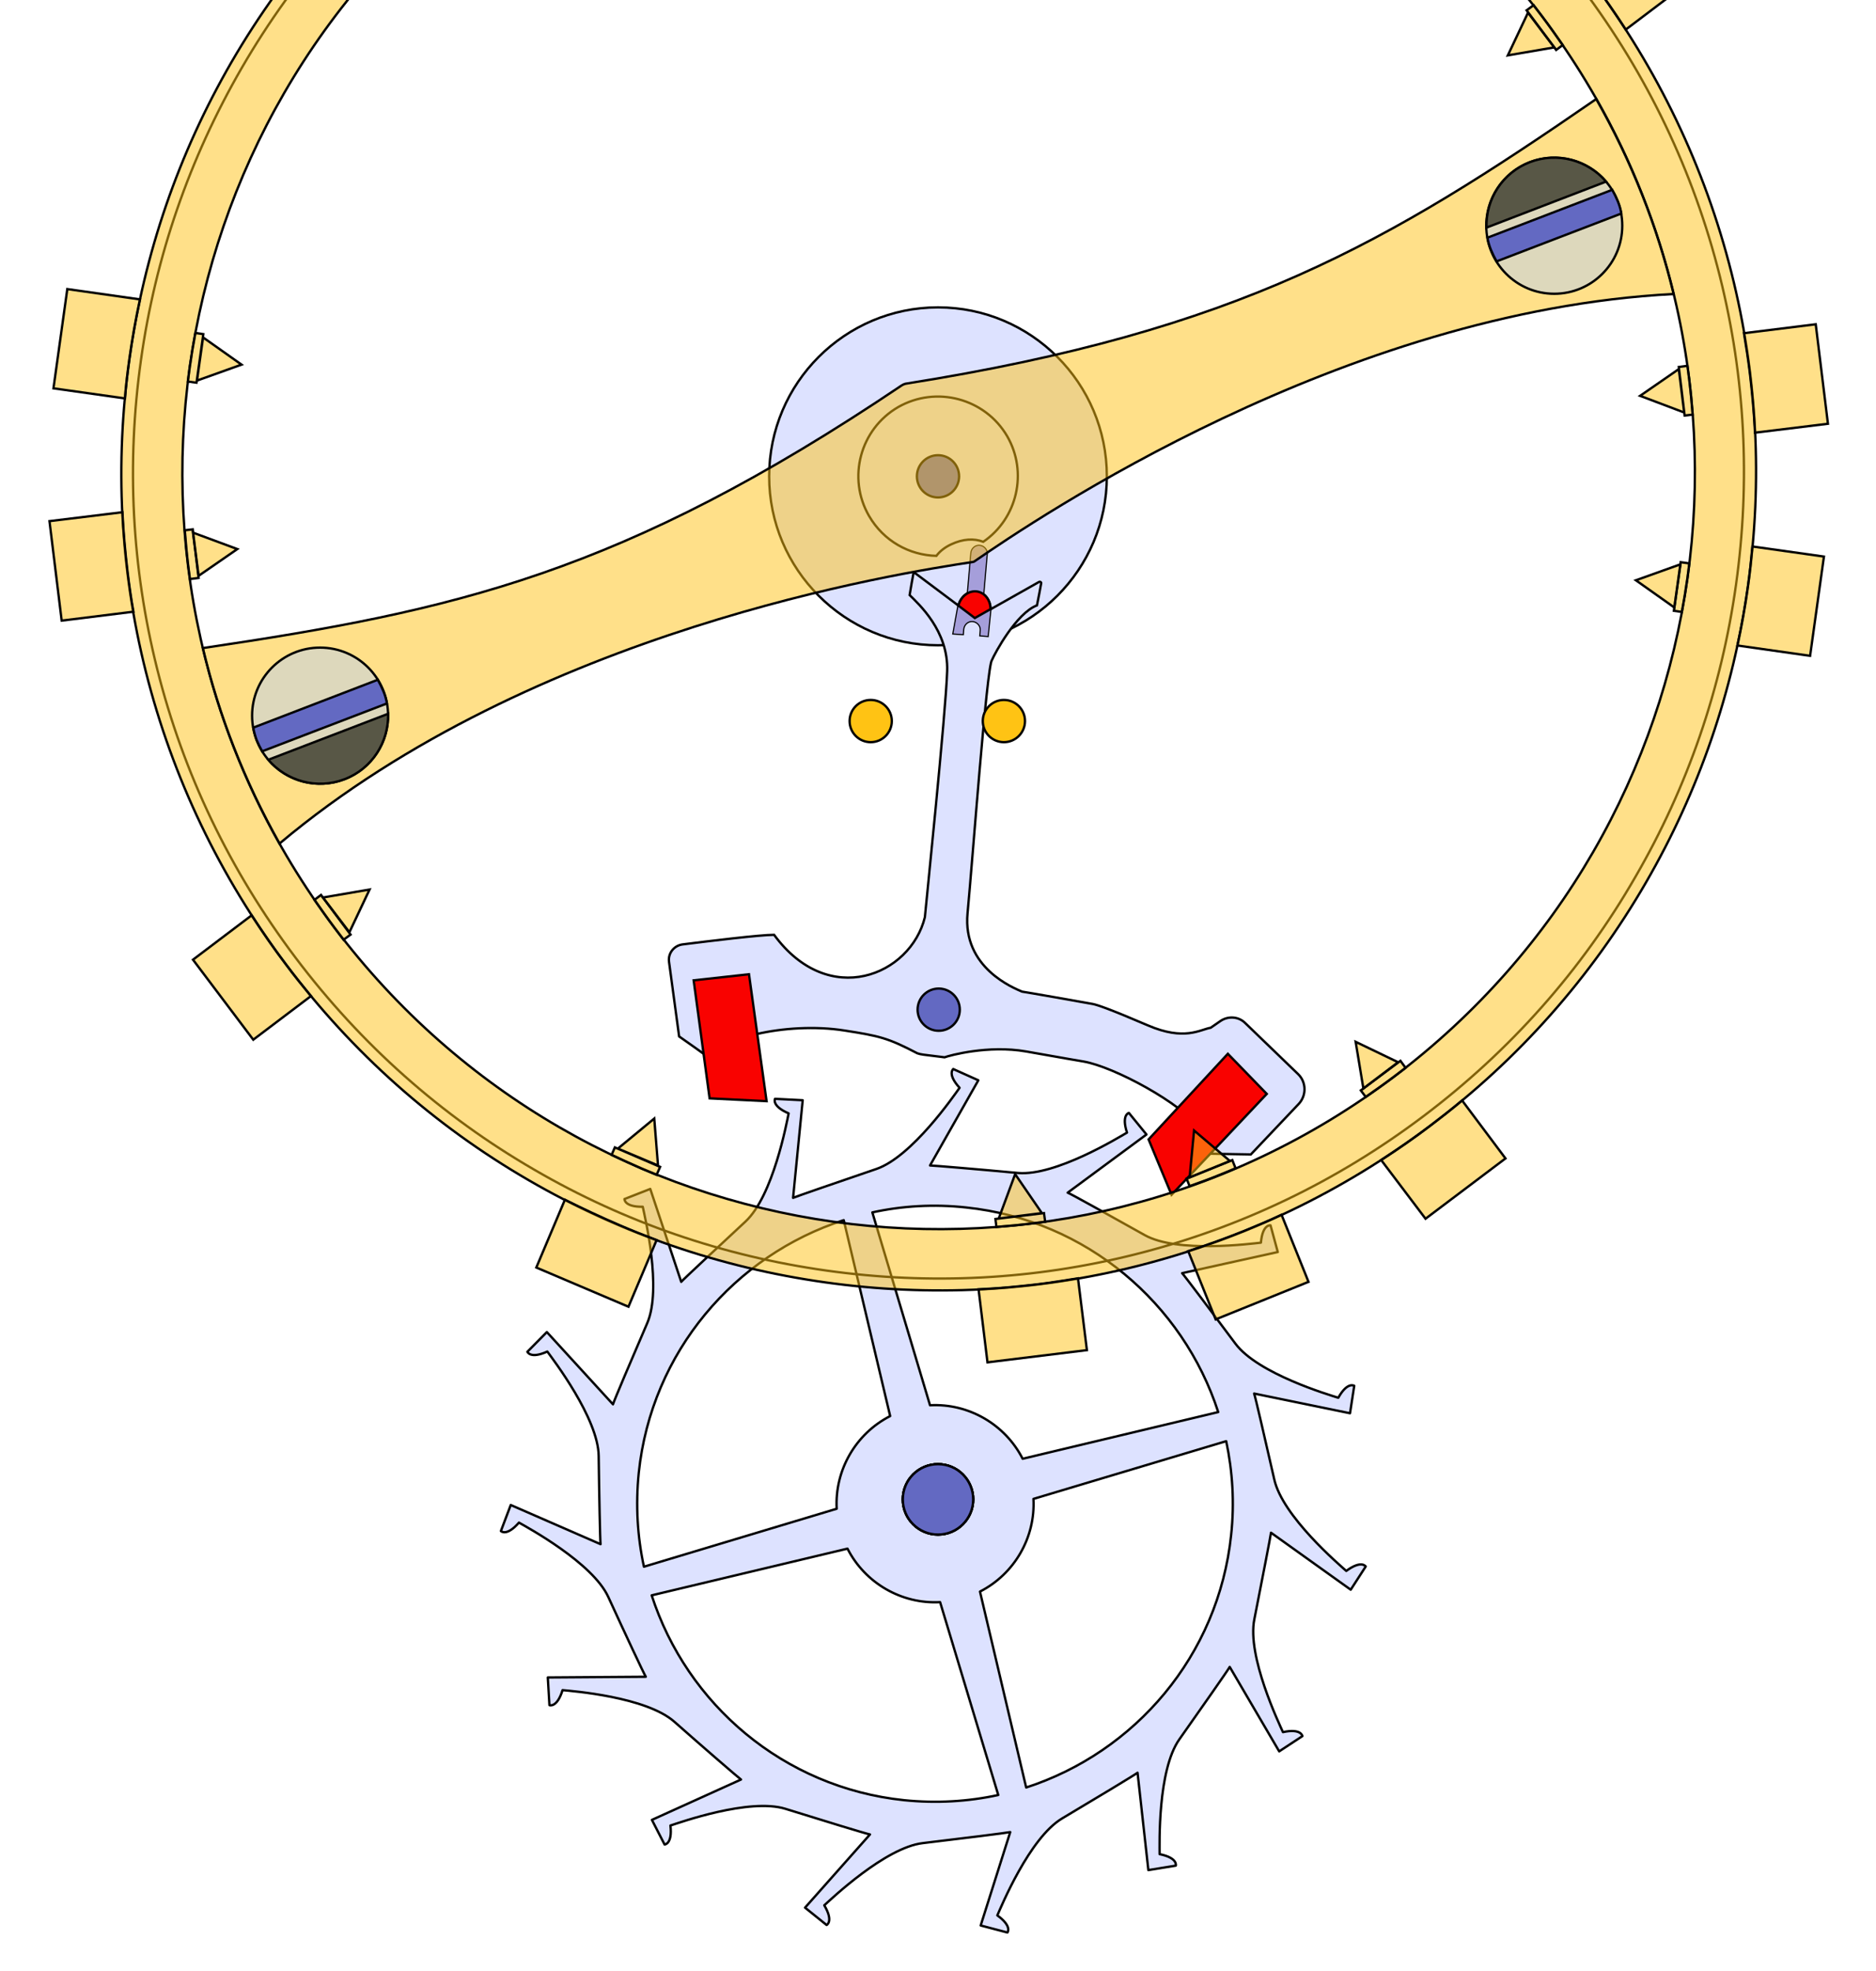 <svg xmlns="http://www.w3.org/2000/svg" width="800" height="840"><style>.st1,.st2,.st3{fill:none;stroke:#000}.st2,.st3{fill:#6369c2}.st3{fill:#dde2ff}.st4,.st5,.st7{fill:#f90200;stroke:#000}.st5,.st7{fill:#ffc314}.st7{fill-opacity:.5}.st8,.st9{fill:#ddd8bc;stroke:#000}.st9{fill:#585746}</style><g id="lower_cog"><path d="M406.5 455.6s-2.7 2.1 2.7 8c-2.3 3.2-20.3 29.4-35.5 34.6-15.3 5.2-34.4 11.8-35.5 12.3l4.1-41.6-11.8-.6s-1.6 3 5.8 6.2c-.8 3.9-6.6 35.1-18.4 46.1s-26.6 24.7-27.4 25.7l-13.2-39.6-11 4.3s-.2 3.4 7.8 3.3c.8 3.9 8.3 34.8 1.9 49.6-6.4 14.8-14.3 33.4-14.6 34.6l-28.2-30.8-8.3 8.4s1.2 3.2 8.5-.1c2.3 3.2 21.7 28.4 21.9 44.5.2 16.1.6 36.3.8 37.6l-38.3-16.7-4.2 11.1s2.4 2.5 7.7-3.6c3.5 2 31.4 17.1 38.1 31.7 6.7 14.6 15.3 33 16 34l-41.8.3.7 11.8s3.2 1.3 5.6-6.4c4 .4 35.6 2.8 47.7 13.5s27.4 23.9 28.4 24.6l-38 17.2 5.4 10.5s3.4-.1 2.5-8.1c3.8-1.2 33.7-11.9 49.1-7.1s34.7 10.7 36 10.9L343.3 813l9.2 7.4s3.1-1.5-1-8.4c3-2.7 26-24.6 42-26.5 16-1.9 36.1-4.4 37.3-4.7l-12.6 39.8 11.4 3s2.2-2.6-4.3-7.3c1.6-3.6 13.7-33 27.6-41.3 13.8-8.2 31.2-18.7 32.2-19.5l4.6 41.5 11.7-1.9s1-3.3-6.9-4.9c0-4-.9-35.7 8.4-48.9 9.3-13.2 20.9-29.7 21.5-30.9l21.1 36 9.9-6.5s-.5-3.4-8.3-1.7c-1.6-3.6-15.4-32.3-12.2-48.1 3.1-15.8 7-35.7 7.1-36.9l34 24.3 6.4-9.9s-1.8-2.9-8.3 1.9c-3-2.7-27.2-23.3-30.7-39-3.6-15.7-8.1-35.4-8.6-36.6l40.9 8.4 1.8-11.7s-2.9-1.9-6.8 5.1c-3.8-1.2-34.3-10.2-43.9-23.1-9.6-12.9-21.8-29.1-22.7-30l40.8-9-3.1-11.4s-3.4-.6-4.1 7.4c-4 .4-35.5 4.6-49.5-3.2-14.1-7.9-31.7-17.7-32.9-18.1l33.6-24.8-7.5-9.2s-3.3.8-.8 8.4c-3.5 2-30.5 18.6-46.5 17.2-16-1.5-36.2-3.2-37.5-3.2l20.6-36.3-10.7-4.8zm-134.1 172c5.4-51.5 41-92.6 87.4-107.6l19.8 83.5c-14.7 7.5-23.7 23.1-22.8 39.5l-82.2 24.7c-2.8-12.8-3.6-26.3-2.2-40.1zm5.5 52.3 83.5-19.9c7.5 14.7 23.1 23.7 39.5 22.8l24.8 82.2c-12.9 2.8-26.4 3.6-40.2 2.2-51.5-5.4-92.6-41-107.6-87.3zM525 654.2c-5.4 51.5-41.1 92.6-87.4 107.6l-19.7-83.5c14.7-7.5 23.7-23.1 22.8-39.5l82.2-24.6c2.7 12.8 3.6 26.2 2.1 40zm-5.5-52.4-83.4 19.9c-7.5-14.7-23.1-23.7-39.5-22.8L372 516.7c12.8-2.8 26.3-3.6 40-2.1 51.4 5.4 92.5 41 107.5 87.2z" style="fill:#dde2ff;stroke:#000;stroke-linejoin:round"/><circle class="st1" cx="400" cy="639" r="15"/><circle class="st1" cx="400" cy="639" r="15"/><circle class="st1" cx="400" cy="639" r="15"/><circle class="st2" cx="400" cy="639" r="15"/></g><g id="centre"><path class="st3" d="M400 275c-39.7 0-72-32.3-72-72s32.3-72 72-72 72 32.3 72 72-32.3 72-72 72z"/><circle class="st2" cx="400" cy="203" r="9"/><path class="st4" d="m415.7 263.4 6.7-3.8c0-3.7-2.3-6.9-5.6-7.5-3.6-.6-7.1 2-8.1 6l7 5.3z"/><path class="st3" d="M389.5 244.5c-.4 2.2-1.1 5.9-1.6 9.1 3.8 3.8 16.6 15.2 16 32.4-.5 17.2-9.3 102.3-9.5 104.9-6.1 24.8-41 39.3-64.3 7.5-6 0-28 2.7-39.1 4.1-3.6.5-6.2 3.8-5.7 7.4l4.3 31.8s13.8 9.7 14.4 10.2c-.3-8.9 31.2-16.7 56.2-12.7 14.7 2.3 18.4 3.1 31 9.7 2 .6 1.2.4 11.6 1.7 2.2-.8 18.6-5.3 34.7-2.5 16.5 2.9 23.8 4.2 24.6 4.3 13.1 2.3 41.8 17.8 49.7 28.7l-1.9 10.5 23.5.4 20.4-21.5c3.4-3.6 3.3-9.3-.2-12.7L531 436c-2.8-2.8-7.2-3.1-10.5-.9l-4.2 2.9c-4.6.8-11.2 5.7-26.8-1-15.6-6.7-21.4-8.7-23.4-9.1s-29.9-5.3-30.3-5.3c-3.4-1.5-25.4-10.1-23.2-33.4 2.2-23.3 8.2-105.2 10.4-107.9 1.2-2.8 10.4-20 19.2-23.3.6-2.8 1.4-7.3 1.8-9.4.1-.5-.4-.8-.9-.6l-27.3 15.4-25.5-19.1c-.4-.2-.7-.1-.8.2z"/><circle class="st5" cx="428.1" cy="307.3" r="9"/><circle class="st5" cx="371.3" cy="307.3" r="9"/><path d="m422.6 259.5-4.3-.5c.5-.6.9-1.3.9-2.1l1.8-20.7c.2-1.9-1.3-3.6-3.2-3.8-1.9-.2-3.6 1.3-3.8 3.2l-1.8 20.7c-.1.8.1 1.5.5 2.1l-4.2-.4-2.2 12.2 4.5.3.2-2.4c.2-1.9 1.9-3.4 3.8-3.2 1.9.2 3.4 1.9 3.2 3.8l-.2 2.3 3.6.3 1.2-11.8z" style="fill:#a59eda;stroke:#000;stroke-width:.5"/><path class="st4" d="m415.7 263.4 6.7-3.8c0-3.7-2.3-6.9-5.6-7.5-3.6-.6-7.1 2-8.1 6l7 5.3z"/><circle class="st2" cx="400.3" cy="430.3" r="9"/><path class="st4" d="m295.8 417.8 23.6-2.6 7.5 54.1-24.3-1.2zM523.6 449.1l16.6 17.1-40.6 43-9.8-23.6z"/><path class="st1" d="M383 173.5c-16.2 9.4-21.8 30.2-12.4 46.4 6.2 10.7 17.2 16.7 28.7 17 1.5-2 3.7-3.7 6.3-4.9 5.1-2.4 9.8-2.6 13.7-1.1 14.5-9.9 19.1-29.6 10.2-45-9.4-16.1-30.2-21.7-46.5-12.4z"/></g><g id="brass_ring"><path class="st1" d="M607 475.7c-37 27.9-78.4 47.7-123 58.9-43.1 10.8-87.3 13.1-131.5 6.9-44.2-6.2-86.1-20.6-124.5-42.9-39.8-23-74.1-53.5-102-90.5S78.2 329.7 67 285c-10.8-43.1-13.1-87.3-6.9-131.5s20.7-86 42.9-124.4c23-39.8 53.5-74.1 90.5-102 37-27.9 78.4-47.7 123-58.9 43.1-10.8 87.3-13.1 131.5-6.9 44.2 6.2 86.1 20.6 124.5 42.9 39.8 23 74.1 53.5 102 90.5 27.9 37 47.7 78.4 58.9 123 10.8 43.1 13.1 87.3 6.9 131.5-6.2 44.2-20.6 86.1-42.9 124.5-22.9 39.8-53.4 74.1-90.4 102z"/><path class="st7" d="M610 479.7c-37.6 28.3-79.6 48.4-124.8 59.8-43.7 11-88.6 13.3-133.4 7-44.8-6.3-87.3-20.9-126.3-43.5-40.4-23.4-75.2-54.3-103.5-91.9s-48.4-79.6-59.8-124.8c-11-43.7-13.3-88.6-7-133.4C61.5 108 76.1 65.5 98.7 26.5 122.1-13.8 153-48.7 190.6-77c37.6-28.3 79.6-48.4 124.8-59.8 43.7-11 88.6-13.3 133.4-7 44.8 6.3 87.3 20.9 126.3 43.5C615.5-76.9 650.3-46 678.6-8.4c28.3 37.6 48.4 79.6 59.8 124.8 11 43.7 13.3 88.6 7 133.4-6.3 44.8-20.9 87.3-43.5 126.3-23.4 40.4-54.3 75.3-91.9 103.6zm-15.6-20.8C736.6 351.7 765 149.5 657.8 7.3S348.4-163.4 206.2-56.2 35.5 253.2 142.7 395.4s309.4 170.7 451.7 63.5z"/><path class="st7" d="M122 411.1c-5.2-6.8-10-13.8-14.7-21l-25 18.9 25.7 34.1 24.6-18.6c-3.6-4.4-7.2-8.8-10.6-13.4zM136.9 381.4l-2.8 2.1c2.8 4 5.6 8 8.6 12 1.3 1.7 2.5 3.3 3.8 5l3-2.2-12.6-16.9z"/><path class="st7" d="m149 397.3-11.3-14.8 19.9-3.4zM54.4 243.8c-1-8.5-1.8-17-2.2-25.5l-31.1 3.8 5.2 42.4 30.6-3.8c-1-5.5-1.8-11.2-2.5-16.9zM82.2 225.6l-3.4.4c.4 4.9.8 9.7 1.4 14.6.3 2.1.5 4.1.8 6.2l3.7-.5-2.5-20.7z"/><path class="st7" d="M84.7 245.4 82.3 227l18.9 7zM55.2 152.8c1.2-8.5 2.7-16.9 4.5-25.2l-31-4.4-5.9 42.3 30.5 4.3c.4-5.6 1.1-11.3 1.9-17zM86.7 142.4l-3.4-.5c-.9 4.8-1.7 9.6-2.4 14.5-.3 2.1-.5 4.1-.8 6.2l3.7.5 2.9-20.7zM84 162.2l2.6-18.4 16.4 11.6zM264.1 522.1c-7.9-3.4-15.6-7-23.2-10.8l-12.2 28.9 39.3 16.7 12-28.4c-5.3-2-10.6-4.1-15.9-6.4zM262.2 489l-1.4 3.2c4.4 2.1 8.9 4.1 13.4 6.1 1.9.8 3.9 1.6 5.8 2.4l1.5-3.4-19.3-8.3zM280.6 496.7l-17.1-7.2 15.5-12.8zM610 479.7c-6.8 5.2-13.8 10-21 14.7l18.9 25 34.1-25.7-18.5-24.7c-4.4 3.7-8.9 7.2-13.5 10.7zM580.3 464.7l2.1 2.8c4-2.8 8-5.6 12-8.6 1.7-1.3 3.3-2.5 5-3.8l-2.2-3-16.9 12.6z"/><path class="st7" d="m596.2 452.7-14.8 11.2-3.3-19.9zM536.5-119.4c7.9 3.4 15.6 7 23.2 10.8l12.2-28.9-39.3-16.7-12 28.4c5.3 2 10.6 4.1 15.9 6.4zM538.3-86.3l1.4-3.2c-4.4-2.1-8.9-4.1-13.4-6.1-1.9-.8-3.9-1.6-5.8-2.4l-1.5 3.4 19.3 8.3zM519.9-94l17.2 7.2L521.6-74zM678.6-8.4c5.2 6.8 10 13.8 14.7 21l25-18.9-25.7-34.1L668-21.8c3.6 4.4 7.2 8.8 10.6 13.4zM663.6 21.3l2.8-2.1c-2.8-4-5.6-8-8.6-12-1.3-1.7-2.5-3.3-3.8-5l-3 2.2 12.6 16.9z"/><path class="st7" d="m651.6 5.4 11.2 14.8-19.8 3.4zM746.2 158.9c1 8.5 1.8 17 2.2 25.5l31.1-3.8-5.2-42.4-30.6 3.8c.9 5.5 1.8 11.2 2.5 16.9zM718.4 177.1l3.4-.4c-.4-4.9-.8-9.7-1.4-14.6-.3-2.1-.5-4.1-.8-6.2l-3.7.5 2.5 20.7zM715.9 157.3l2.3 18.5-18.8-7.1zM745.4 249.9c-1.2 8.5-2.7 16.9-4.5 25.2l31 4.4 5.9-42.3-30.5-4.3c-.5 5.6-1.1 11.3-1.9 17zM713.8 260.3l3.4.5c.9-4.8 1.7-9.6 2.4-14.5.3-2.1.5-4.1.8-6.2l-3.7-.5-2.9 20.7z"/><path class="st7" d="m716.6 240.5-2.6 18.4-16.4-11.6zM530.8 524.5c-8 3.2-16 6.1-24.1 8.7l11.7 29.1 39.6-16-11.5-28.6c-5.1 2.4-10.3 4.6-15.7 6.8zM506 502.3l1.3 3.2c4.6-1.6 9.2-3.3 13.8-5.2 1.9-.8 3.9-1.6 5.8-2.4l-1.4-3.5-19.5 7.9z"/><path class="st7" d="m524.5 494.8-17.2 7 1.9-20zM442.8 547.3c-8.5 1-17 1.8-25.5 2.2l3.8 31.1 42.4-5.2-3.8-30.6c-5.6.9-11.3 1.8-16.9 2.5zM424.5 519.5l.4 3.4c4.9-.4 9.7-.8 14.6-1.4 2.1-.3 4.1-.5 6.2-.8l-.5-3.7-20.7 2.5zM444.3 517l-18.4 2.3 7-18.9zM386.4 163.5c-.1-.1-1.8.6-1.8.7-119.5 80.4-191 96.1-298.1 112 6.8 28.7 17.7 56.7 32.7 83.3 108.4-91 264.5-115.3 295.7-120 .1 0 .7-.2.7-.3 26-17.9 156.8-106.6 298.1-113.9-6.9-28.6-17.9-56.6-33-83.1-89.1 61.4-152.1 98.7-294.3 121.3z"/><circle class="st8" cx="136.5" cy="305" r="29"/><path class="st2" d="M109.4 315.3c.7 1.7 1.5 3.3 2.4 4.9l53.2-20.4c-.3-1.8-.8-3.5-1.5-5.2-.7-1.7-1.5-3.3-2.4-4.9L108 310.1c.3 1.8.8 3.5 1.4 5.2z"/><path class="st9" d="M114.4 323.8c7.8 9.1 20.7 12.8 32.5 8.3s18.9-15.9 18.6-27.9l-51.1 19.6z"/><circle class="st8" cx="662.8" cy="96.2" r="29"/><path class="st2" d="M689.9 85.8c-.7-1.7-1.5-3.3-2.4-4.9l-53.2 20.4c.3 1.8.8 3.5 1.5 5.2s1.5 3.3 2.4 4.9L691.4 91c-.3-1.8-.8-3.5-1.5-5.2z"/><path class="st9" d="M684.9 77.4c-7.8-9.1-20.7-12.8-32.5-8.3-11.7 4.5-18.9 15.9-18.5 27.9l51-19.6z"/></g></svg>